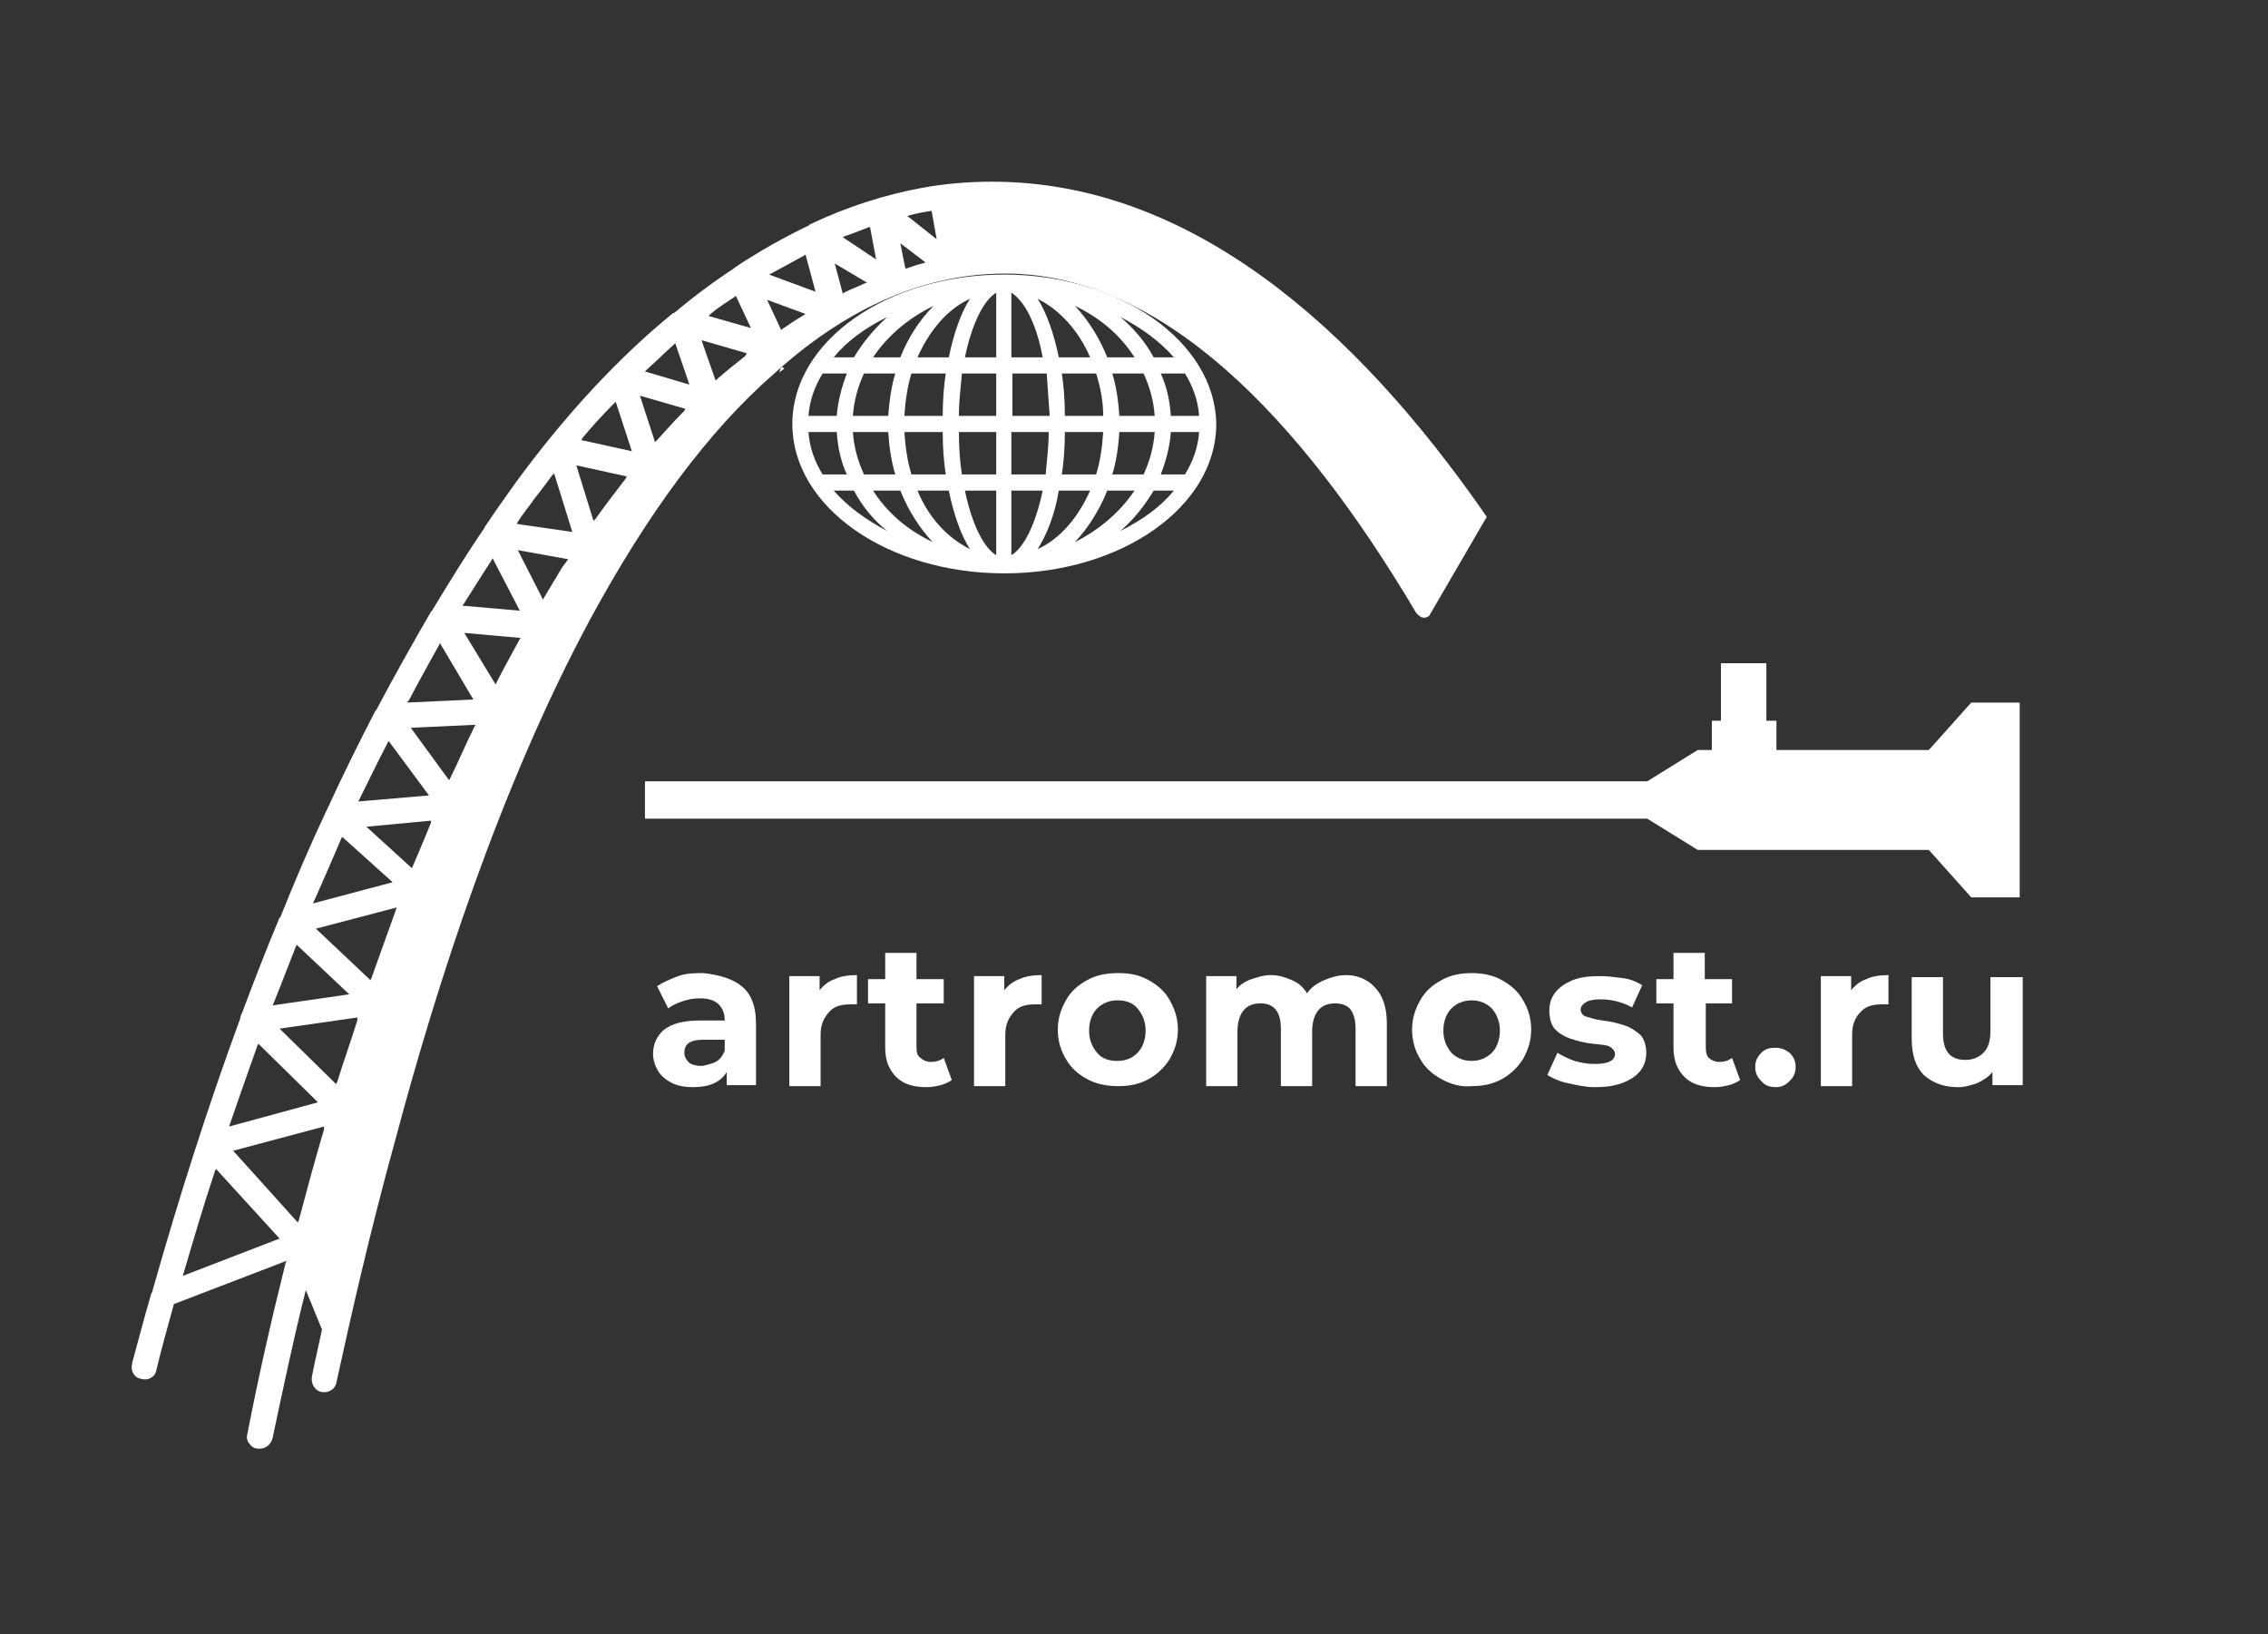 <?xml version="1.0" encoding="UTF-8"?> <!-- Generator: Adobe Illustrator 26.4.1, SVG Export Plug-In . SVG Version: 6.00 Build 0) --> <svg xmlns="http://www.w3.org/2000/svg" xmlns:xlink="http://www.w3.org/1999/xlink" id="Layer_1" x="0px" y="0px" viewBox="0 0 224.7 161.9" style="enable-background:new 0 0 224.7 161.9;" xml:space="preserve"><rect x="0" y="0" width="224.7" height="161.9" fill="#333333" stroke="none"/> <style type="text/css"> .st0{fill:#FFFFFF;} .st1{fill-rule:evenodd;clip-rule:evenodd;fill:#FFFFFF;} </style> <g> <g> <g> <g> <g> <g> <path class="st0" d="M73.6,97.8c0.9,0.8,1.3,2,1.3,3.6v6.1H72v-1.3c-0.6,1-1.7,1.5-3.3,1.5c-0.8,0-1.5-0.1-2.1-0.4 c-0.6-0.3-1.1-0.7-1.4-1.2c-0.3-0.5-0.5-1.1-0.5-1.7c0-1,0.4-1.8,1.1-2.4c0.8-0.6,1.9-0.9,3.5-0.9h2.5c0-0.7-0.2-1.2-0.6-1.6 c-0.4-0.4-1-0.6-1.9-0.6c-0.6,0-1.1,0.1-1.7,0.3s-1,0.4-1.4,0.7l-1.1-2.2c0.6-0.4,1.3-0.7,2.1-1s1.7-0.3,2.5-0.3 C71.4,96.6,72.7,97,73.6,97.8z M70.9,105.2c0.4-0.2,0.7-0.6,0.9-1.1V103h-2.1c-1.3,0-1.9,0.4-1.9,1.3c0,0.4,0.2,0.7,0.5,1 c0.3,0.2,0.7,0.3,1.3,0.3C70,105.5,70.5,105.4,70.9,105.2z"></path> <path class="st0" d="M82.7,97c0.6-0.3,1.4-0.4,2.2-0.4v2.9c-0.3,0-0.6,0-0.7,0c-0.9,0-1.6,0.2-2.1,0.8s-0.8,1.2-0.8,2.2v5.1 h-3.1V96.7h3v1.4C81.6,97.6,82.1,97.2,82.7,97z"></path> <path class="st0" d="M94.3,107c-0.3,0.2-0.7,0.4-1.1,0.5s-0.9,0.2-1.4,0.2c-1.3,0-2.3-0.3-3-1c-0.7-0.7-1.1-1.6-1.1-2.9v-4.4 h-1.7V97h1.7v-2.6h3.1V97h2.7v2.4h-2.7v4.4c0,0.5,0.1,0.8,0.4,1c0.2,0.2,0.6,0.4,1,0.4c0.5,0,0.9-0.1,1.3-0.4L94.3,107z"></path> <path class="st0" d="M101,97c0.6-0.3,1.4-0.4,2.2-0.4v2.9c-0.3,0-0.6,0-0.7,0c-0.9,0-1.6,0.2-2.1,0.8s-0.8,1.2-0.8,2.2v5.1 h-3.1V96.7h3v1.4C99.9,97.6,100.4,97.2,101,97z"></path> <path class="st0" d="M107.7,106.9c-0.9-0.5-1.6-1.1-2.1-2c-0.5-0.8-0.8-1.8-0.8-2.9s0.3-2,0.8-2.9s1.2-1.5,2.1-2 c0.9-0.5,1.9-0.7,3.1-0.7s2.1,0.2,3,0.7c0.9,0.5,1.6,1.1,2.1,2s0.8,1.8,0.8,2.9s-0.3,2-0.8,2.9c-0.5,0.8-1.2,1.5-2.1,2 c-0.9,0.5-1.9,0.7-3,0.7S108.6,107.4,107.7,106.9z M112.7,104.3c0.5-0.5,0.8-1.3,0.8-2.2c0-0.9-0.3-1.6-0.8-2.2 s-1.2-0.8-2-0.8c-0.8,0-1.5,0.3-2,0.8s-0.8,1.3-0.8,2.2c0,0.9,0.3,1.6,0.8,2.2s1.2,0.8,2,0.8 C111.6,105.1,112.2,104.8,112.7,104.3z"></path> <path class="st0" d="M136.2,97.8c0.8,0.8,1.2,2,1.2,3.6v6.2h-3.1v-5.7c0-0.9-0.2-1.5-0.5-1.9s-0.9-0.6-1.5-0.6 c-0.7,0-1.3,0.2-1.7,0.7s-0.6,1.2-0.6,2.1v5.4h-3.1v-5.7c0-1.7-0.7-2.5-2-2.5c-0.7,0-1.3,0.2-1.7,0.7 c-0.4,0.5-0.6,1.2-0.6,2.1v5.4h-3.1V96.7h3V98c0.4-0.5,0.9-0.8,1.5-1c0.6-0.2,1.2-0.4,1.9-0.4c0.8,0,1.4,0.2,2.1,0.5 s1.1,0.7,1.5,1.3c0.4-0.6,1-1,1.7-1.3c0.7-0.3,1.4-0.5,2.2-0.5C134.4,96.6,135.5,97,136.2,97.8z"></path> <path class="st0" d="M142.8,106.9c-0.9-0.5-1.6-1.1-2.1-2c-0.5-0.8-0.8-1.8-0.8-2.9s0.3-2,0.8-2.9s1.2-1.5,2.1-2 s1.9-0.7,3-0.7c1.1,0,2.1,0.2,3,0.7s1.6,1.1,2.1,2c0.5,0.8,0.8,1.8,0.8,2.9s-0.3,2-0.8,2.9c-0.5,0.8-1.2,1.5-2.1,2 s-1.9,0.7-3,0.7C144.7,107.7,143.7,107.4,142.8,106.9z M147.8,104.3c0.5-0.5,0.8-1.3,0.8-2.2c0-0.9-0.3-1.6-0.8-2.2 c-0.5-0.5-1.2-0.8-2-0.8s-1.5,0.3-2,0.8c-0.5,0.5-0.8,1.3-0.8,2.2c0,0.9,0.3,1.6,0.8,2.2c0.5,0.5,1.2,0.8,2,0.8 S147.3,104.8,147.8,104.3z"></path> <path class="st0" d="M155.3,107.3c-0.9-0.2-1.5-0.5-2-0.8l1-2.2c0.5,0.3,1.1,0.6,1.7,0.8c0.7,0.2,1.3,0.3,2,0.3 c1.3,0,2-0.3,2-1c0-0.3-0.2-0.5-0.5-0.7s-0.9-0.2-1.7-0.3c-0.9-0.1-1.6-0.3-2.2-0.5c-0.6-0.2-1.1-0.5-1.5-0.9 c-0.4-0.4-0.6-1.1-0.6-1.9c0-0.7,0.2-1.3,0.6-1.8c0.4-0.5,1-0.9,1.7-1.2c0.8-0.3,1.6-0.4,2.7-0.4c0.8,0,1.5,0.1,2.3,0.2 s1.4,0.4,1.9,0.7l-1,2.2c-0.9-0.5-2-0.8-3.1-0.8c-0.7,0-1.2,0.1-1.5,0.3c-0.3,0.2-0.5,0.4-0.5,0.7c0,0.3,0.2,0.6,0.5,0.7 c0.4,0.1,0.9,0.3,1.7,0.4c0.9,0.1,1.6,0.3,2.2,0.5c0.6,0.2,1,0.5,1.5,0.9c0.4,0.4,0.6,1.1,0.6,1.8c0,0.7-0.2,1.3-0.6,1.8 c-0.4,0.5-1,0.9-1.8,1.2c-0.8,0.3-1.7,0.4-2.7,0.4C157.1,107.7,156.2,107.5,155.3,107.3z"></path> <path class="st0" d="M172.4,107c-0.3,0.2-0.7,0.4-1.1,0.5s-0.9,0.2-1.4,0.2c-1.3,0-2.3-0.3-3-1c-0.7-0.7-1.1-1.6-1.1-2.9v-4.4 h-1.7V97h1.7v-2.6h3.1V97h2.7v2.4H169v4.4c0,0.5,0.1,0.8,0.3,1c0.2,0.2,0.6,0.4,1,0.4c0.5,0,0.9-0.1,1.3-0.4L172.4,107z"></path> <path class="st0" d="M174.5,107.1c-0.4-0.4-0.6-0.8-0.6-1.4c0-0.6,0.2-1,0.6-1.4c0.4-0.4,0.8-0.5,1.4-0.5s1,0.2,1.4,0.5 c0.4,0.4,0.6,0.8,0.6,1.4c0,0.6-0.2,1-0.6,1.4c-0.4,0.4-0.8,0.6-1.4,0.6S174.8,107.5,174.5,107.1z"></path> <path class="st0" d="M184.9,97c0.6-0.3,1.4-0.4,2.2-0.4v2.9c-0.3,0-0.6,0-0.7,0c-0.9,0-1.6,0.2-2.1,0.8 c-0.5,0.5-0.8,1.2-0.8,2.2v5.1h-3.1V96.7h3v1.4C183.8,97.6,184.3,97.2,184.9,97z"></path> <path class="st0" d="M200.4,96.7v10.8h-3v-1.3c-0.4,0.5-0.9,0.8-1.5,1.1c-0.6,0.2-1.2,0.4-1.9,0.4c-1.4,0-2.5-0.4-3.4-1.2 c-0.8-0.8-1.2-2-1.2-3.6v-6.1h3.1v5.6c0,1.7,0.7,2.6,2.2,2.6c0.7,0,1.3-0.2,1.8-0.7c0.5-0.5,0.7-1.2,0.7-2.2v-5.3H200.4z"></path> </g> </g> </g> </g> </g> <g> <g> <g> <polygon class="st1" points="195.3,69.6 191.1,74.3 176,74.3 176,71.4 175,71.4 175,65.7 170.5,65.7 170.5,71.4 169.6,71.4 169.6,74.3 168.2,74.3 163.2,77.4 63.9,77.4 63.9,81.1 163.2,81.1 168.2,84.2 191.1,84.2 195.3,88.9 200.1,88.9 200.1,69.6 "></polygon> <path class="st0" d="M99.5,27.2c-11.6,0-21,6.6-21,14.8c0,8.2,9.4,14.8,21,14.8c11.6,0,21-6.6,21-14.8 C120.4,33.9,111,27.2,99.5,27.2z M114.4,41.2h-3.5c-0.1-1.5-0.3-2.9-0.7-4.2h3.1C113.9,38.3,114.3,39.7,114.4,41.2z M104,41.2 h-3.7V37h3.4C103.8,38.3,103.9,39.7,104,41.2z M98.7,41.2H95c0-1.5,0.2-2.9,0.3-4.2h3.4V41.2z M95,42.8h3.7V47h-3.4 C95.1,45.7,95,44.3,95,42.8z M100.2,42.8h3.7c0,1.5-0.2,2.9-0.3,4.2h-3.4V42.8z M109.3,41.2h-3.8c0-1.5-0.1-2.9-0.3-4.2h3.4 C109,38.3,109.3,39.7,109.3,41.2z M103.3,35.4h-3.1V29C101.5,29.8,102.7,32.1,103.3,35.4z M95.6,35.4c0.7-3.4,1.9-5.7,3.1-6.4 v6.4H95.6z M93.7,37c-0.2,1.3-0.3,2.7-0.3,4.2h-3.8c0.1-1.5,0.3-2.9,0.7-4.2H93.7z M89.6,42.8h3.8c0,1.5,0.1,2.9,0.3,4.2h-3.4 C89.9,45.7,89.7,44.3,89.6,42.8z M95.6,48.6h3.1V55C97.5,54.3,96.3,52,95.6,48.6z M103.3,48.6c-0.7,3.4-1.9,5.7-3.1,6.4v-6.4 H103.3z M105.2,47c0.2-1.3,0.3-2.7,0.3-4.2h3.8c-0.1,1.5-0.3,2.9-0.7,4.2H105.2z M104.9,35.4c-0.5-2.4-1.2-4.4-2.1-5.8 c2.2,1.1,4.1,3.2,5.2,5.8H104.9z M94,35.4h-3.1c1.2-2.7,3-4.8,5.2-5.8C95.2,31,94.5,33,94,35.4z M88.7,37 c-0.4,1.3-0.6,2.8-0.7,4.2h-3.5c0.1-1.5,0.5-2.9,1.1-4.2H88.7z M84.5,42.8H88c0.1,1.5,0.3,2.9,0.7,4.2h-3.1 C85,45.7,84.6,44.3,84.5,42.8z M94,48.6c0.5,2.4,1.2,4.4,2.1,5.8c-2.2-1.1-4.1-3.1-5.2-5.8H94z M104.9,48.6h3.1 c-1.2,2.7-3,4.8-5.2,5.8C103.7,53,104.5,51,104.9,48.6z M110.2,47c0.4-1.3,0.6-2.7,0.7-4.2h3.5c-0.1,1.5-0.5,2.9-1.1,4.2H110.2z M109.7,35.4c-0.8-2-1.9-3.7-3.2-5.1c2.5,1.2,4.5,2.9,5.9,5.1H109.7z M89.2,35.4h-2.7c1.4-2.1,3.5-3.9,6-5.1 C91.1,31.7,90,33.4,89.2,35.4z M89.2,48.6c0.8,2,1.9,3.7,3.2,5.1c-2.5-1.2-4.5-2.9-5.9-5.1H89.2z M109.7,48.6h2.7 c-1.4,2.1-3.5,3.9-5.9,5.1C107.8,52.3,108.9,50.6,109.7,48.6z M116,41.2c-0.1-1.5-0.4-2.9-1-4.2h2.4c0.8,1.3,1.3,2.7,1.4,4.2 H116z M83.9,37c-0.5,1.3-0.9,2.8-1,4.2h-2.8c0.1-1.5,0.6-2.9,1.4-4.2H83.9z M82.9,42.8c0.1,1.5,0.4,2.9,1,4.2h-2.4 c-0.8-1.3-1.3-2.7-1.4-4.2H82.9z M115,47c0.5-1.3,0.9-2.7,1-4.2h2.8c-0.1,1.5-0.6,2.9-1.4,4.2H115z M114.3,35.4 c-0.8-1.5-2-2.9-3.3-4c2.1,1.1,3.9,2.4,5.3,4H114.3z M84.6,35.4h-2c1.3-1.6,3.1-2.9,5.3-4C86.6,32.6,85.5,33.9,84.6,35.4z M84.6,48.6c0.8,1.5,1.9,2.9,3.3,4c-2.1-1.1-3.9-2.4-5.3-4H84.6z M114.3,48.6h2c-1.3,1.6-3.1,2.9-5.3,4 C112.3,51.5,113.4,50.1,114.3,48.6z"></path> <path class="st0" d="M141.6,61l5.7-9.8C134.1,32.1,117.7,18,98.3,18c-2.4,0-4.7,0.2-6.9,0.6c-3.8,0.7-7.5,1.9-11.1,3.6 c0,0-0.1,0-0.1,0.1c-2.5,1.2-5,2.6-7.4,4.2l-0.1,0.1c-2,1.3-4,2.8-5.9,4.4l0,0c0,0,0,0-0.1,0C61.3,35.4,56,41.1,51.1,47.8 c-1,1.4-2,2.8-3,4.3c-0.1,0.1-0.1,0.1-0.1,0.2c-1.8,2.6-3.5,5.4-5.2,8.2c0,0-0.1,0.1-0.1,0.1l0,0c-1.8,3.1-3.6,6.3-5.4,9.7 c0,0.1-0.1,0.1-0.1,0.1c-1.6,3.1-3.2,6.3-4.8,9.8c0,0.1-0.1,0.1-0.1,0.2c-1.6,3.4-3.1,6.9-4.5,10.4c0,0.1,0,0.1-0.1,0.1 c-1.3,3.1-2.5,6.2-3.7,9.4c-0.1,0.2-0.2,0.4-0.2,0.6c-3.2,8.7-6.1,17.8-8.7,27c0,0.1,0,0.1-0.1,0.2c-0.7,2.4-1.3,4.7-1.9,6.9 c0,0,0,0.1,0,0.1c-0.2,0.7,0.2,1.4,0.9,1.5c0.7,0.2,1.4-0.2,1.5-0.9c0.5-2.1,1.1-4.2,1.7-6.4l0-0.1l11.2-4.3l-0.1,0.2 c-1.4,5.6-2.7,11.3-3.8,17c-0.1,0.3,0,0.7,0.2,0.9c0.2,0.3,0.5,0.5,0.8,0.5c0.7,0.1,1.3-0.3,1.5-1c1-4.7,2-9.5,3.2-14.3l0.1-0.4 l1.6,3.9l0,0c-0.3,1.5-0.7,3.1-1,4.7c-0.1,0.7,0.3,1.4,1,1.5c0.6,0.1,1.2-0.2,1.4-0.8c1.4-6.4,3.3-14.9,5.9-24.3 c4-15,10.3-34.8,19.3-51.5c5.7-10.5,11.7-18.6,18.1-24.2c6.8-6.2,14.5-10,23-10c15.5,0,29.2,14.2,40.7,33.6 C140.8,61.3,141.2,61.3,141.6,61z M45.9,59.9c1-1.6,1.9-3,2.8-4.4l0.1-0.2l2.7,5.2l-5.7-0.5L45.9,59.9z M40.5,69.4 c1-1.9,2-3.7,3-5.5l0.1-0.2l0.1,0.2l3.2,5.4l-6.6,0.3L40.5,69.4z M35.6,79.2c0.9-1.8,1.8-3.7,2.8-5.6l0.1-0.2l4,5.4l-7,0.6 L35.6,79.2z M31.1,89.3c0.9-2,1.8-4.1,2.7-6.2l0.1-0.2l5,4.5L31,89.5L31.1,89.3z M27.1,99.4c0.7-1.7,1.4-3.6,2.2-5.6l0.1-0.2 l5.2,4.9L27,99.6L27.1,99.4z M22.8,111.3c0.9-2.6,1.8-5.2,2.7-7.7l0.1-0.2l5.9,5.8l-8.8,2.4L22.8,111.3z M18.1,126.4l0.1-0.3 c1-3.4,2-6.8,3.1-10.1l0.1-0.2l6.3,6.9L18.1,126.4z M32.1,111.9c-0.9,3-1.7,6-2.5,9l-0.1,0.2l-6.4-7.1l9-2.4L32.1,111.9z M35.4,101.1c-0.7,2.2-1.4,4.2-2,6.1l-0.1,0.2l-5.6-5.5l7.7-1.1L35.4,101.1z M39.2,90.2c-0.8,2.2-1.6,4.5-2.4,6.7l-0.1,0.2 l-5.4-5.1l8-2.1L39.2,90.2z M42.7,81.5c-0.6,1.5-1.2,2.9-1.8,4.3l-0.1,0.2l-4.5-4.1l6.4-0.6L42.7,81.5z M47,72 c-0.9,1.8-1.6,3.5-2.4,5.1l-0.1,0.2l-3.8-5.2l6.4-0.3L47,72z M51.5,63.3c-0.8,1.5-1.6,2.9-2.3,4.3l-0.1,0.2L46,62.7l5.6,0.5 L51.5,63.3z M55.7,56.2c-0.6,1-1.2,2-1.8,3l-0.1,0.2l-2.5-4.9l5,0.9L55.7,56.2z M51.2,51.9l0.1-0.2c0.5-0.8,1.1-1.5,1.8-2.5 c0.5-0.6,1-1.3,1.6-2.1l0.2-0.2l1.8,5.8L51.2,51.9z M62,47.4c-1,1.3-2,2.6-3,4l-0.2,0.2l-1.7-5.5l5,1.1L62,47.4z M57.6,43.6 l0.1-0.2c1-1.2,2-2.3,3.1-3.4l0.2-0.2l1.6,4.9L57.6,43.6z M67.8,40.7c-0.9,0.9-1.8,1.9-2.7,2.9l-0.2,0.2l-1.5-4.6l4.5,1.3 L67.8,40.7z M63.9,36.8l0.2-0.2c0.9-0.8,1.8-1.7,2.7-2.5l0.1-0.1l1.4,4.1L63.9,36.8z M73.8,35.3c-0.9,0.7-1.9,1.5-2.8,2.3 l-0.1,0.1l-1.4-4l4.5,1.3L73.8,35.3z M70.2,31.3l0.2-0.2c0.7-0.6,1.5-1.1,2.4-1.7l0.1-0.1l1.5,3.2L70.2,31.3z M77.6,36.6 l-0.4,0.3l0.2-0.6l0.3,0.2L77.6,36.6z M79.5,31.3c-0.7,0.4-1.4,0.9-2,1.3l-0.1,0.1l-1.4-3l3.8,1.4L79.5,31.3z M76.2,27.2 l0.2-0.1c1.1-0.6,2.2-1.2,3.3-1.8l0.1-0.1l1,3.7L76.2,27.2z M85.6,28.1c-0.6,0.3-1.2,0.5-2,0.9l-0.1,0.1l-0.8-3l3.2,1.9 L85.6,28.1z M83.5,23.5l0.2-0.1c0.9-0.3,1.6-0.6,2.4-0.9l0.1,0l0.6,3.2L83.5,23.5z M91.4,26.1c-0.5,0.1-1,0.3-1.6,0.5l-0.1,0 l-0.5-2.5l2.5,1.9L91.4,26.1z M89.9,21.4l0.3-0.1c0.8-0.2,1.4-0.3,2-0.4l0.1,0l0.5,2.8L89.9,21.4z"></path> </g> </g> </g> </g> </svg> 
